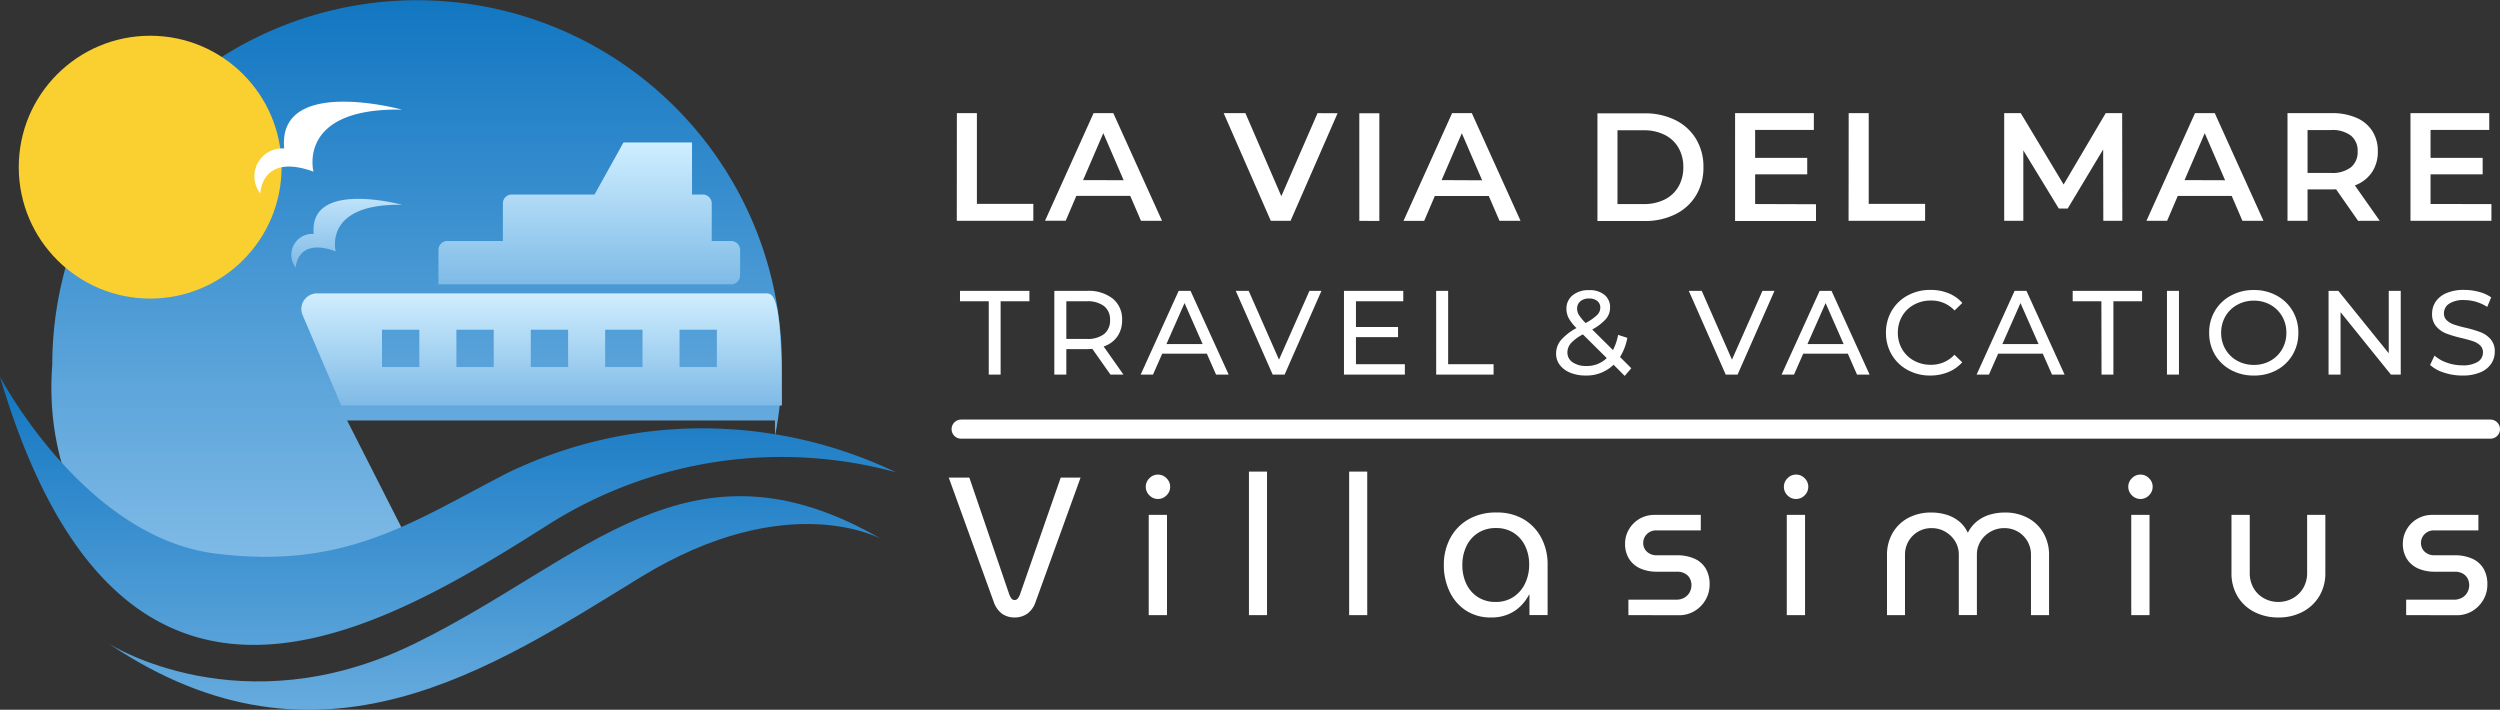 <svg xmlns="http://www.w3.org/2000/svg" xmlns:xlink="http://www.w3.org/1999/xlink" width="130.671" height="37.097" viewBox="0 0 130.671 37.097"><rect x="0" y="0" width="130.671" height="37.097" fill="#333333" stroke="none"/><defs><linearGradient id="linear-gradient" x1="0.5" x2="0.5" y2="1" gradientUnits="objectBoundingBox"><stop offset="0" stop-color="#1176c1"></stop><stop offset="1" stop-color="#7fbae6"></stop></linearGradient><linearGradient id="linear-gradient-2" x1="0.5" x2="0.5" y2="1" gradientUnits="objectBoundingBox"><stop offset="0" stop-color="#d0eeff"></stop><stop offset="1" stop-color="#7fbae6"></stop></linearGradient></defs><g id="Raggruppa_8090" data-name="Raggruppa 8090" transform="translate(-691.303 -6919.404)"><g id="Raggruppa_7994" data-name="Raggruppa 7994" transform="translate(584.303 6856)"><g id="Raggruppa_7992" data-name="Raggruppa 7992" transform="translate(107 63.404)"><g id="Raggruppa_6679" data-name="Raggruppa 6679"><g id="Raggruppa_6371" data-name="Raggruppa 6371"><g id="Raggruppa_6372" data-name="Raggruppa 6372"><path id="Tracciato_38733" data-name="Tracciato 38733" d="M22.837,21.978H45.2V22.8A19.07,19.07,0,1,0,7.426,19.07c-.438,5.721,2.388,9.025,2.582,10.117H26.5Z" transform="translate(-4.694)" fill="url(#linear-gradient)"></path><path id="Tracciato_38734" data-name="Tracciato 38734" d="M44.084,42.379a.816.816,0,0,0-.749,1.138l2.021,4.722H68.387c0-5.495-.365-5.86-.815-5.86Zm18.952,1.9h1.951V46.23H63.036Zm-3.888,0H61.1V46.23H59.148Zm-3.888,0h1.951V46.23H55.26Zm-3.888,0h1.951V46.23H51.373Zm-3.888,0h1.951V46.23H47.485Z" transform="translate(-27.517 -27.044)" fill="url(#linear-gradient-2)"></path><path id="Tracciato_38735" data-name="Tracciato 38735" d="M79.258,27.615h-15.3v-1.8a.467.467,0,0,1,.467-.467h2.9V23.386a.467.467,0,0,1,.467-.467h4.325L73.628,20.2h3.584v2.719h.563a.467.467,0,0,1,.467.467v1.964h1.016a.467.467,0,0,1,.467.467v1.332a.467.467,0,0,1-.467.467" transform="translate(-41.041 -12.752)" opacity="0.998" fill="url(#linear-gradient-2)"></path><path id="Tracciato_38736" data-name="Tracciato 38736" d="M0,54.085s4.37,8.366,11.238,9.24,10.385-1.7,15.359-4.245a23.426,23.426,0,0,1,20.228,0A22.775,22.775,0,0,0,28.845,61.7C19.978,67.321,6.368,75.688,0,54.085" transform="translate(0 -34.396)" fill="url(#linear-gradient)"></path><path id="Tracciato_38737" data-name="Tracciato 38737" d="M15.777,78.98s6.868,4.37,15.858,0S46,67.616,56.11,73.485c0,0-4.87-2.747-12.613,2s-16.731,10.863-27.72,3.5" transform="translate(-10.034 -45.305)" fill="url(#linear-gradient)"></path><path id="Tracciato_38739" data-name="Tracciato 38739" d="M37.614,35.146s.026-1.6,2.084-.855c0,0-.668-2.511,3.473-2.431,0,0-4.888-1.335-4.621,1.523a1.091,1.091,0,0,0-.935,1.763" transform="translate(-22.152 -21.155)" fill="url(#linear-gradient-2)"></path></g></g><ellipse id="Ellisse_1128" data-name="Ellisse 1128" cx="6.869" cy="6.869" rx="6.869" ry="6.869" transform="translate(0.98 1.868)" fill="#f9d02f"></ellipse><path id="Tracciato_38740" data-name="Tracciato 38740" d="M28.9,21.933s.035-2.137,2.778-1.14c0,0-.89-3.347,4.629-3.241,0,0-6.518-1.781-6.161,2.031A1.455,1.455,0,0,0,28.9,21.933" transform="translate(-15.292 -11.822)" fill="#fff"></path></g></g><g id="Raggruppa_7993" data-name="Raggruppa 7993" transform="translate(156.588 69.318)"><g id="Raggruppa_6714" data-name="Raggruppa 6714" transform="translate(0.426)"><g id="Raggruppa_6713" data-name="Raggruppa 6713"><path id="Tracciato_39386" data-name="Tracciato 39386" d="M1.692-12.6H2.739v4.743H5.688v.884h-4Zm9.063,4.325H7.936l-.556,1.3H6.3L8.838-12.6H9.869l2.546,5.627h-1.1Zm-.346-.82-1.063-2.46L8.29-9.1Zm11.182-3.5L19.134-6.973H18.1L15.638-12.6h1.136l1.877,4.341L20.544-12.6Zm1.136,0h1.047v5.627H22.727Zm6.767,4.325h-2.82l-.556,1.3h-1.08L27.577-12.6h1.031l2.546,5.627h-1.1Zm-.346-.82-1.063-2.46L27.029-9.1Zm6.026-3.5h2.465a3.544,3.544,0,0,1,1.6.35,2.592,2.592,0,0,1,1.088.989,2.792,2.792,0,0,1,.387,1.475,2.792,2.792,0,0,1-.387,1.475,2.592,2.592,0,0,1-1.088.989,3.544,3.544,0,0,1-1.6.35H35.174Zm2.417,4.743a2.4,2.4,0,0,0,1.092-.237,1.7,1.7,0,0,0,.725-.675,1.992,1.992,0,0,0,.254-1.017,1.992,1.992,0,0,0-.254-1.017,1.7,1.7,0,0,0-.725-.675,2.4,2.4,0,0,0-1.092-.237h-1.37v3.858Zm9.007.008v.876h-4.23V-12.6h4.117v.876H43.416v1.463h2.723v.86H43.416v1.551ZM48.306-12.6h1.047v4.743H52.3v.884h-4ZM61.615-6.973l-.008-3.73L59.754-7.616h-.467l-1.853-3.038v3.681h-1V-12.6H57.3l2.24,3.73,2.2-3.73H62.6l.008,5.627Zm6.711-1.3h-2.82l-.556,1.3h-1.08L66.408-12.6H67.44l2.546,5.627h-1.1Zm-.346-.82-1.063-2.46L65.861-9.1Zm6.953,2.122L73.78-8.621a2.153,2.153,0,0,1-.218.008H72.29v1.64H71.242V-12.6h2.32a3.128,3.128,0,0,1,1.277.241,1.856,1.856,0,0,1,.834.691,1.931,1.931,0,0,1,.29,1.069,1.9,1.9,0,0,1-.31,1.093,1.845,1.845,0,0,1-.89.683l1.3,1.849ZM74.908-10.6a1.008,1.008,0,0,0-.354-.828,1.611,1.611,0,0,0-1.039-.289H72.29v2.243h1.225a1.6,1.6,0,0,0,1.039-.293A1.019,1.019,0,0,0,74.908-10.6ZM81.9-7.849v.876h-4.23V-12.6h4.117v.876H78.719v1.463h2.723v.86H78.719v1.551Z" transform="translate(-1.692 12.6)" fill="#fff"></path><path id="Tracciato_39387" data-name="Tracciato 39387" d="M1.56-9.318H.056v-.544H3.684v.544H2.18v3.832H1.56ZM7.92-5.486,6.974-6.83q-.175.013-.276.013H5.614v1.332H4.987V-9.862H6.7a2.035,2.035,0,0,1,1.341.406,1.377,1.377,0,0,1,.489,1.119,1.461,1.461,0,0,1-.251.863,1.416,1.416,0,0,1-.714.519L8.6-5.486ZM6.679-7.349a1.4,1.4,0,0,0,.909-.256A.891.891,0,0,0,7.9-8.337a.882.882,0,0,0-.313-.728,1.416,1.416,0,0,0-.909-.253H5.614v1.969Zm6.279.769H10.627l-.482,1.094H9.5l1.986-4.376h.62L14.1-5.486H13.44Zm-.219-.5-.946-2.144L10.846-7.08Zm6.21-2.782L17.024-5.486H16.4l-1.93-4.376h.677L16.73-6.267l1.592-3.595ZM23.309-6.03v.544H20.126V-9.862h3.1v.544H20.753v1.344h2.2v.531h-2.2V-6.03Zm1.635-3.832h.627V-6.03h2.375v.544h-3ZM34.8-5.417,34.218-6a2.026,2.026,0,0,1-1.466.563,2.065,2.065,0,0,1-.79-.144,1.279,1.279,0,0,1-.548-.4.95.95,0,0,1-.2-.591,1.1,1.1,0,0,1,.248-.71,2.865,2.865,0,0,1,.818-.635,2.2,2.2,0,0,1-.407-.519,1.039,1.039,0,0,1-.119-.481.881.881,0,0,1,.323-.713A1.3,1.3,0,0,1,32.94-9.9a1.21,1.21,0,0,1,.8.244.822.822,0,0,1,.295.669.91.91,0,0,1-.216.594,2.633,2.633,0,0,1-.717.55l1.084,1.075a2.782,2.782,0,0,0,.269-.794l.482.156a2.889,2.889,0,0,1-.382,1l.589.588ZM32.94-9.462a.671.671,0,0,0-.461.147.489.489,0,0,0-.166.384.638.638,0,0,0,.091.325,2.462,2.462,0,0,0,.354.425,2.7,2.7,0,0,0,.6-.419.545.545,0,0,0,.166-.381.438.438,0,0,0-.154-.35A.64.64,0,0,0,32.94-9.462Zm-.15,3.526a1.465,1.465,0,0,0,1.071-.413L32.614-7.586a2.246,2.246,0,0,0-.63.466.74.74,0,0,0-.179.485.6.6,0,0,0,.273.506A1.2,1.2,0,0,0,32.79-5.936Zm9.838-3.926L40.7-5.486h-.62l-1.93-4.376h.677l1.579,3.595L42-9.862ZM46.462-6.58H44.131l-.482,1.094H43L44.99-9.862h.62L47.6-5.486h-.658Zm-.219-.5L45.3-9.224,44.351-7.08Zm4.53,1.644a2.426,2.426,0,0,1-1.187-.291,2.142,2.142,0,0,1-.83-.8,2.214,2.214,0,0,1-.3-1.147,2.214,2.214,0,0,1,.3-1.147,2.136,2.136,0,0,1,.833-.8,2.444,2.444,0,0,1,1.191-.291,2.49,2.49,0,0,1,.94.172,1.924,1.924,0,0,1,.727.51l-.407.394A1.636,1.636,0,0,0,50.8-9.356a1.791,1.791,0,0,0-.884.219,1.589,1.589,0,0,0-.617.6,1.685,1.685,0,0,0-.222.86,1.685,1.685,0,0,0,.222.86,1.589,1.589,0,0,0,.617.6,1.791,1.791,0,0,0,.884.219,1.639,1.639,0,0,0,1.234-.525l.407.394a1.949,1.949,0,0,1-.73.513A2.474,2.474,0,0,1,50.773-5.436ZM56.651-6.58H54.32l-.482,1.094h-.645l1.986-4.376h.62l1.993,4.376h-.658Zm-.219-.5-.946-2.144L54.539-7.08Zm3.283-2.238h-1.5v-.544h3.628v.544h-1.5v3.832h-.62Zm3.428-.544h.627v4.376h-.627Zm4.543,4.426a2.457,2.457,0,0,1-1.2-.291,2.151,2.151,0,0,1-.837-.8,2.2,2.2,0,0,1-.3-1.144,2.2,2.2,0,0,1,.3-1.144,2.151,2.151,0,0,1,.837-.8,2.457,2.457,0,0,1,1.2-.291,2.444,2.444,0,0,1,1.191.291,2.136,2.136,0,0,1,.833.8,2.214,2.214,0,0,1,.3,1.147,2.214,2.214,0,0,1-.3,1.147,2.136,2.136,0,0,1-.833.8A2.444,2.444,0,0,1,67.685-5.436Zm0-.556a1.726,1.726,0,0,0,.868-.219,1.607,1.607,0,0,0,.608-.6,1.685,1.685,0,0,0,.222-.86,1.685,1.685,0,0,0-.222-.86,1.607,1.607,0,0,0-.608-.6,1.726,1.726,0,0,0-.868-.219,1.761,1.761,0,0,0-.874.219,1.6,1.6,0,0,0-.614.6,1.685,1.685,0,0,0-.222.86,1.685,1.685,0,0,0,.222.86,1.6,1.6,0,0,0,.614.6A1.761,1.761,0,0,0,67.685-5.992Zm7.676-3.87v4.376h-.514L72.216-8.749v3.264h-.627V-9.862H72.1L74.735-6.6V-9.862Zm3.214,4.426a3.008,3.008,0,0,1-.956-.153,1.964,1.964,0,0,1-.724-.4l.232-.488a1.921,1.921,0,0,0,.642.366,2.365,2.365,0,0,0,.805.141,1.453,1.453,0,0,0,.815-.184.568.568,0,0,0,.269-.491.483.483,0,0,0-.147-.366.985.985,0,0,0-.363-.216q-.216-.075-.611-.169a6.307,6.307,0,0,1-.8-.238A1.321,1.321,0,0,1,77.219-8,.975.975,0,0,1,77-8.662a1.125,1.125,0,0,1,.185-.631,1.269,1.269,0,0,1,.561-.45,2.279,2.279,0,0,1,.934-.169,2.961,2.961,0,0,1,.764.1,2.036,2.036,0,0,1,.645.288l-.207.5A2.271,2.271,0,0,0,79.3-9.29a2.2,2.2,0,0,0-.614-.091,1.355,1.355,0,0,0-.8.194.593.593,0,0,0-.266.5.478.478,0,0,0,.15.366,1.044,1.044,0,0,0,.373.219,5.835,5.835,0,0,0,.6.166,6.136,6.136,0,0,1,.8.238,1.34,1.34,0,0,1,.517.363.954.954,0,0,1,.216.656,1.116,1.116,0,0,1-.188.628,1.259,1.259,0,0,1-.57.45A2.363,2.363,0,0,1,78.576-5.436Z" transform="translate(0.107 19.151)" fill="#fff"></path></g></g><path id="Tracciato_39544" data-name="Tracciato 39544" d="M3.487-9.169a1.117,1.117,0,0,1-.647-.19A1.273,1.273,0,0,1,2.4-9.98l-2.352-6.5H1.124l2.085,6.1a.9.9,0,0,0,.113.216.2.2,0,0,0,.164.082.205.205,0,0,0,.175-.082.9.9,0,0,0,.113-.216l2.126-6.1H6.938L4.586-9.98a1.235,1.235,0,0,1-.437.616A1.136,1.136,0,0,1,3.487-9.169ZM10.5-9.292V-14.53h.955v5.238Zm.483-6.07a.611.611,0,0,1-.447-.19.611.611,0,0,1-.19-.447.611.611,0,0,1,.19-.447.611.611,0,0,1,.447-.19.611.611,0,0,1,.447.19.611.611,0,0,1,.19.447.611.611,0,0,1-.19.447A.611.611,0,0,1,10.984-15.362Zm4.755,6.07v-7.5h.945v7.5Zm5.238,0v-7.5h.945v7.5Zm7.416.123a2.339,2.339,0,0,1-1.315-.365,2.384,2.384,0,0,1-.852-.991,3.188,3.188,0,0,1-.3-1.387,2.93,2.93,0,0,1,.329-1.392,2.468,2.468,0,0,1,.945-.986,2.854,2.854,0,0,1,1.479-.365,2.712,2.712,0,0,1,1.428.359,2.448,2.448,0,0,1,.919.976,2.915,2.915,0,0,1,.324,1.376v2.65H30.4V-10.36h-.021a2.446,2.446,0,0,1-.416.57,2.059,2.059,0,0,1-.652.447A2.222,2.222,0,0,1,28.394-9.169Zm.247-.811a1.656,1.656,0,0,0,.909-.252,1.7,1.7,0,0,0,.616-.7,2.229,2.229,0,0,0,.221-1,2.2,2.2,0,0,0-.211-.976,1.663,1.663,0,0,0-.6-.683,1.65,1.65,0,0,0-.914-.252,1.706,1.706,0,0,0-.95.257,1.679,1.679,0,0,0-.606.693,2.253,2.253,0,0,0-.211.991,2.251,2.251,0,0,0,.205.971,1.655,1.655,0,0,0,.6.693A1.681,1.681,0,0,0,28.64-9.98Zm6.933.688V-10.1h2.506a.813.813,0,0,0,.426-.108.718.718,0,0,0,.272-.282.779.779,0,0,0,.092-.37.739.739,0,0,0-.082-.344.626.626,0,0,0-.252-.257.8.8,0,0,0-.406-.1H37.072a2.115,2.115,0,0,1-.878-.169,1.325,1.325,0,0,1-.585-.5,1.455,1.455,0,0,1-.211-.8,1.456,1.456,0,0,1,.2-.74,1.522,1.522,0,0,1,.544-.549,1.521,1.521,0,0,1,.8-.211h2.414v.811H37.031a.66.66,0,0,0-.5.2.649.649,0,0,0-.185.462.611.611,0,0,0,.19.447.729.729,0,0,0,.539.19h1.007a2.24,2.24,0,0,1,.95.18,1.3,1.3,0,0,1,.585.519,1.61,1.61,0,0,1,.2.832,1.575,1.575,0,0,1-.205.786,1.624,1.624,0,0,1-.57.591,1.575,1.575,0,0,1-.847.226Zm8.278,0V-14.53h.955v5.238Zm.483-6.07a.611.611,0,0,1-.447-.19A.611.611,0,0,1,43.7-16a.611.611,0,0,1,.19-.447.611.611,0,0,1,.447-.19.611.611,0,0,1,.447.19.611.611,0,0,1,.19.447.611.611,0,0,1-.19.447A.611.611,0,0,1,44.334-15.362Zm4.755,6.07v-3.153a2.26,2.26,0,0,1,.277-1.109,2.048,2.048,0,0,1,.8-.8,2.517,2.517,0,0,1,1.263-.3,2.734,2.734,0,0,1,.719.1,1.961,1.961,0,0,1,.668.329,1.632,1.632,0,0,1,.493.621h.01a1.82,1.82,0,0,1,.514-.621,1.961,1.961,0,0,1,.668-.329,2.772,2.772,0,0,1,.729-.1,2.5,2.5,0,0,1,1.253.3,2.048,2.048,0,0,1,.8.8,2.26,2.26,0,0,1,.277,1.109v3.153h-.945v-3.153a1.385,1.385,0,0,0-.185-.709,1.377,1.377,0,0,0-.5-.5,1.378,1.378,0,0,0-.714-.185,1.411,1.411,0,0,0-.719.19,1.435,1.435,0,0,0-.519.5,1.33,1.33,0,0,0-.19.7v3.153h-.945v-3.153a1.33,1.33,0,0,0-.19-.7,1.447,1.447,0,0,0-.514-.5,1.4,1.4,0,0,0-.724-.19,1.358,1.358,0,0,0-.7.185,1.377,1.377,0,0,0-.5.5,1.386,1.386,0,0,0-.185.709v3.153Zm12.767,0V-14.53h.955v5.238Zm.483-6.07a.611.611,0,0,1-.447-.19A.611.611,0,0,1,61.7-16a.611.611,0,0,1,.19-.447.611.611,0,0,1,.447-.19.611.611,0,0,1,.447.19.611.611,0,0,1,.19.447.611.611,0,0,1-.19.447A.611.611,0,0,1,62.339-15.362Zm7.21,6.193a2.7,2.7,0,0,1-1.268-.293,2.161,2.161,0,0,1-.873-.817,2.336,2.336,0,0,1-.313-1.222v-3.03h.955v3.02a1.564,1.564,0,0,0,.205.817,1.406,1.406,0,0,0,.549.529,1.529,1.529,0,0,0,.734.185,1.549,1.549,0,0,0,.745-.185,1.442,1.442,0,0,0,.555-.529,1.534,1.534,0,0,0,.211-.817v-3.02H72v3.03a2.307,2.307,0,0,1-.318,1.222,2.205,2.205,0,0,1-.873.817A2.665,2.665,0,0,1,69.549-9.169Zm6.676-.123V-10.1h2.506a.813.813,0,0,0,.426-.108.718.718,0,0,0,.272-.282.779.779,0,0,0,.092-.37.739.739,0,0,0-.082-.344.625.625,0,0,0-.252-.257.8.8,0,0,0-.406-.1H77.725a2.115,2.115,0,0,1-.878-.169,1.326,1.326,0,0,1-.585-.5,1.455,1.455,0,0,1-.211-.8,1.456,1.456,0,0,1,.2-.74,1.522,1.522,0,0,1,.544-.549,1.521,1.521,0,0,1,.8-.211H80v.811H77.683a.66.66,0,0,0-.5.2.649.649,0,0,0-.185.462.611.611,0,0,0,.19.447.729.729,0,0,0,.539.19h1.007a2.24,2.24,0,0,1,.95.18,1.3,1.3,0,0,1,.585.519,1.61,1.61,0,0,1,.2.832,1.575,1.575,0,0,1-.205.786,1.624,1.624,0,0,1-.57.591,1.575,1.575,0,0,1-.847.226Z" transform="translate(-0.046 35.529)" fill="#fff"></path><path id="Tracciato_39405" data-name="Tracciato 39405" d="M180,0" transform="translate(-99.417 16.636)" fill="none" stroke="#1f7fc6" stroke-width="1"></path><path id="Tracciato_39404" data-name="Tracciato 39404" d="M0,0H79.934" transform="translate(0.649 16.516)" fill="#fff" stroke="#fff" stroke-linecap="round" stroke-width="1"></path></g></g></g></svg>